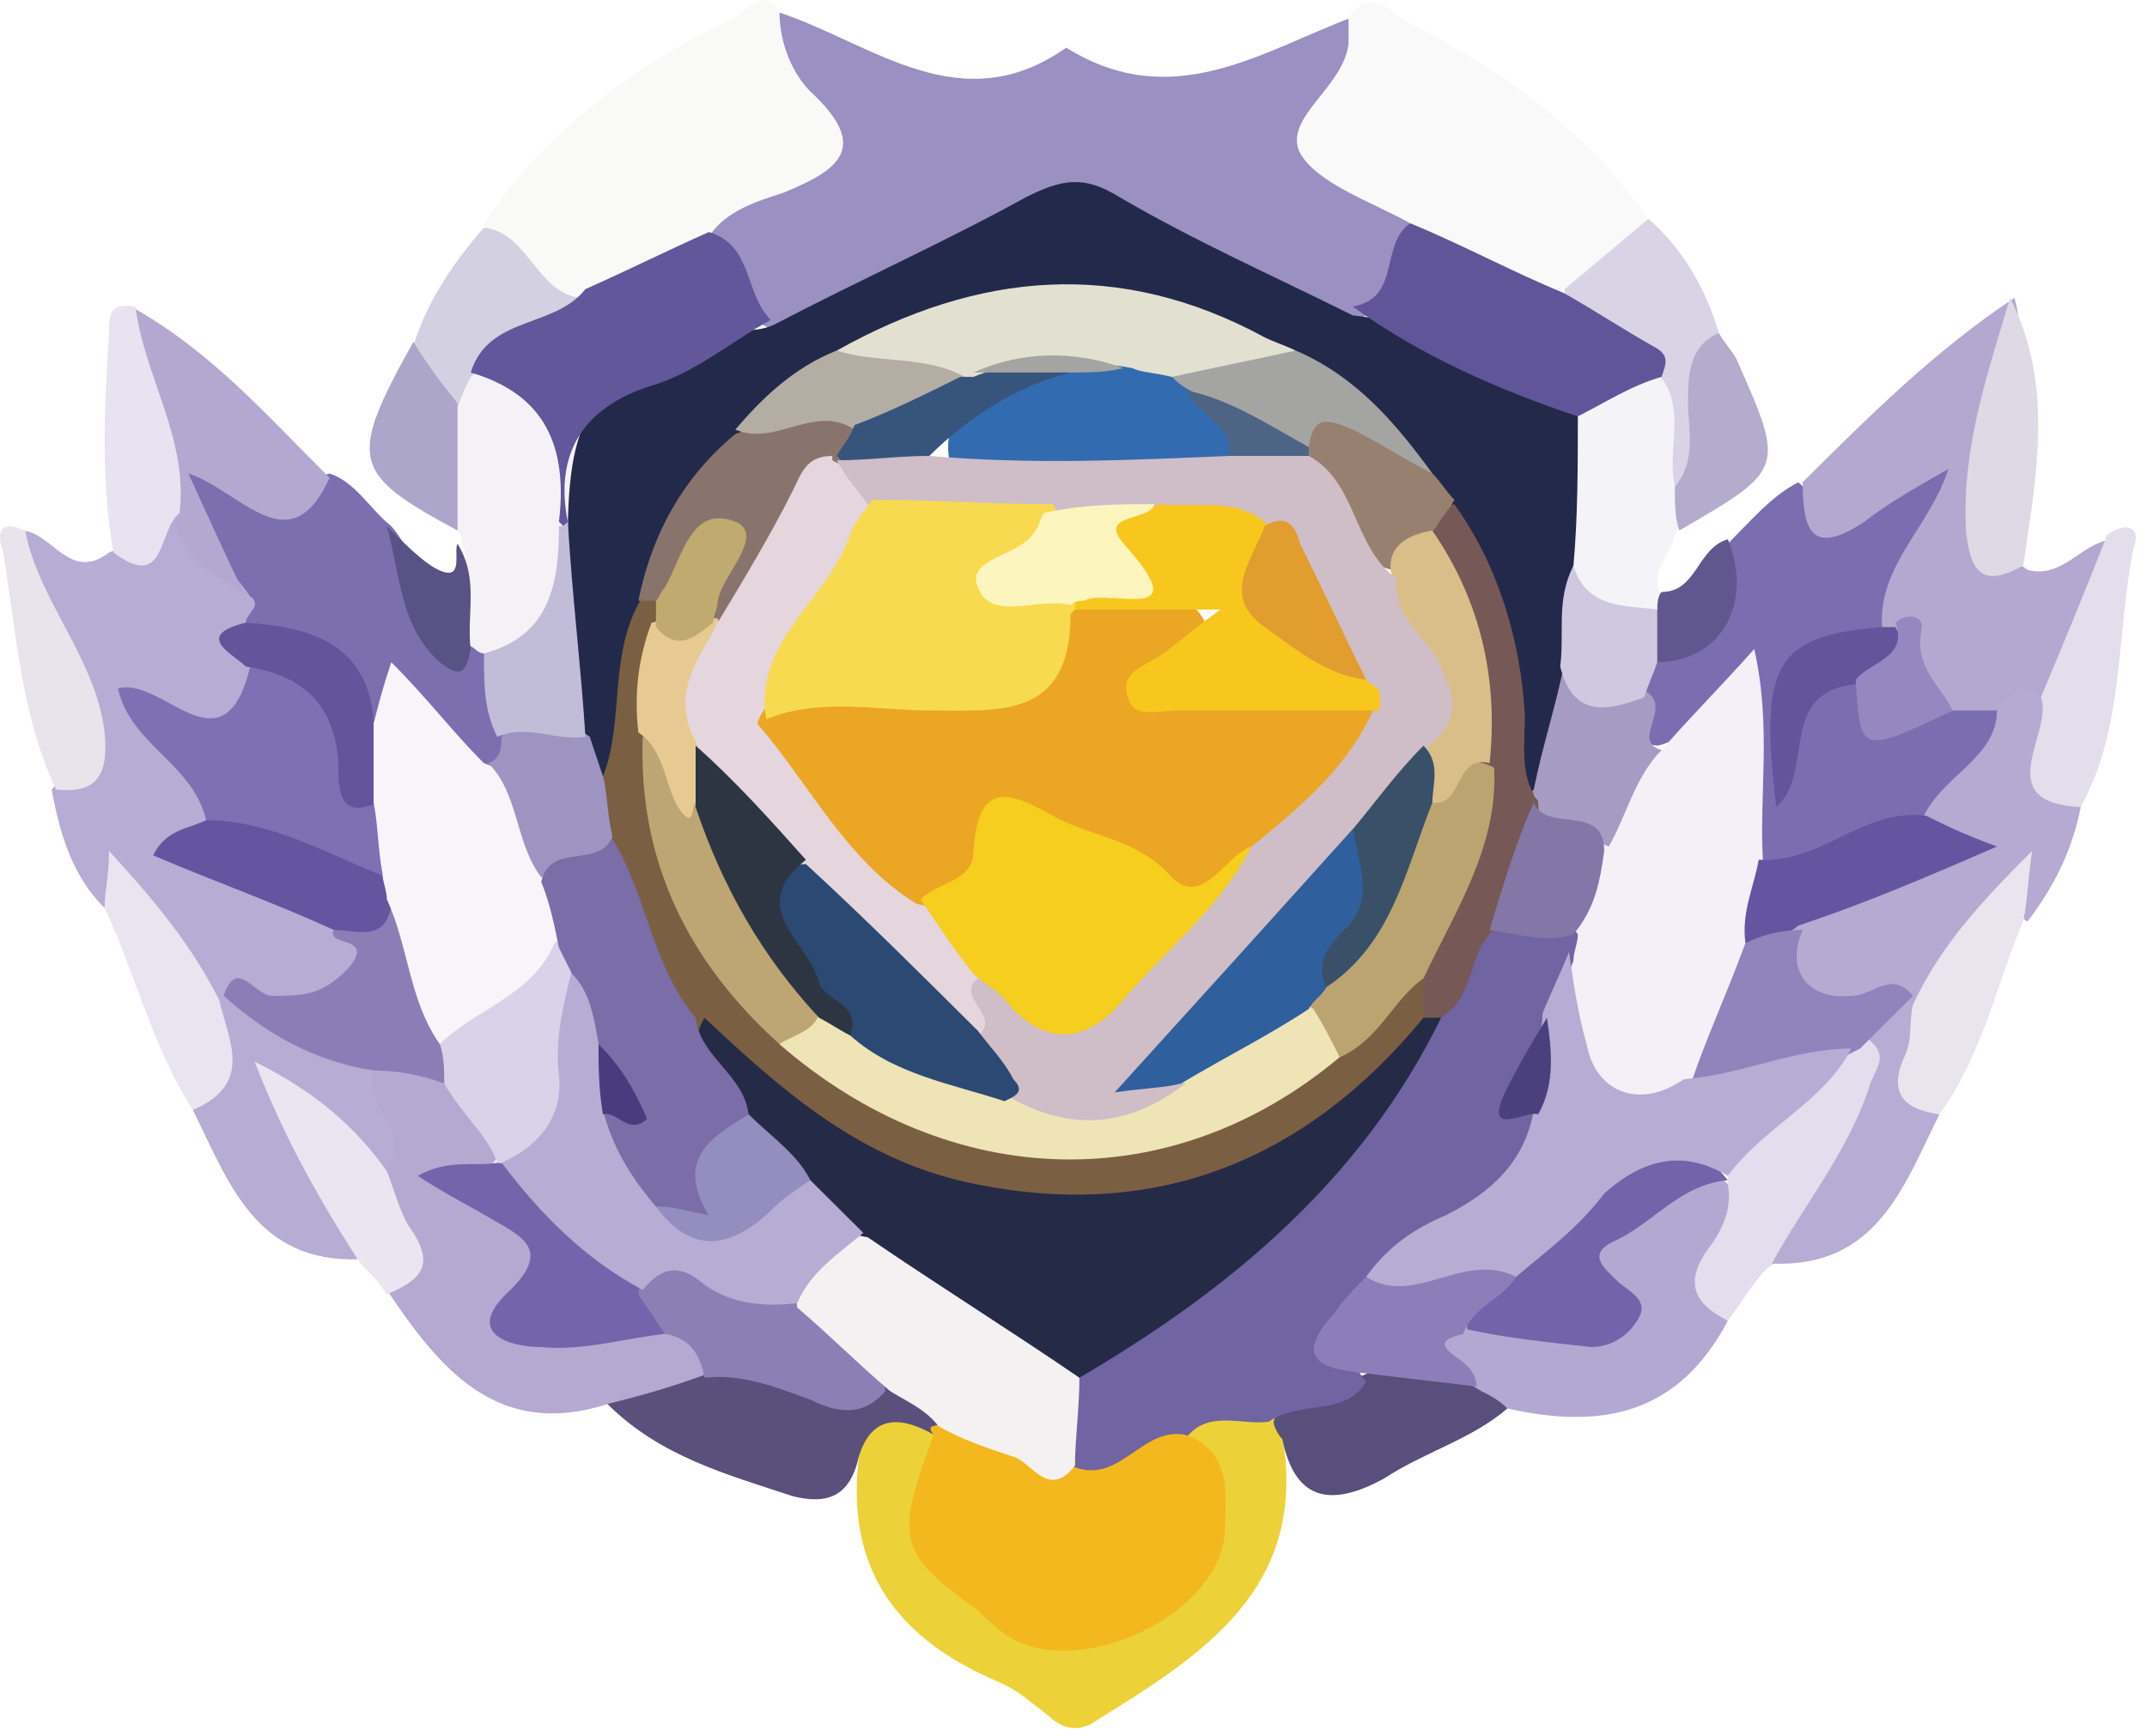 <svg width="89" height="72" viewBox="0 0 89 72" fill="none" xmlns="http://www.w3.org/2000/svg">
<path d="M32.313 0.521C36.153 1.795 39.81 5.071 44.199 1.977C48.587 4.707 52.244 2.159 56.084 0.703C56.998 1.795 56.45 2.887 55.901 3.797C54.621 5.617 55.17 6.709 56.998 7.437C57.73 7.619 58.461 8.165 58.461 9.075C58.095 10.895 58.461 13.08 55.718 13.262C52.427 12.716 49.867 10.713 46.941 9.075C45.113 8.165 43.65 8.165 41.822 9.075C38.53 10.713 35.605 13.08 31.948 13.626C30.119 12.898 30.302 10.713 29.205 9.621C29.754 7.983 31.399 7.619 32.679 6.891C33.776 6.163 34.142 5.617 33.411 4.343C32.496 3.251 31.216 2.159 32.313 0.521Z" fill="#9A90C2"/>
<path d="M4.335 37.652C3.055 36.378 2.507 34.74 2.141 32.738C4.153 30.554 2.69 28.552 1.958 26.367C1.41 24.911 -0.236 23.819 0.861 21.999C2.141 21.999 2.873 24.183 4.518 22.909C5.615 22.545 5.981 21.089 7.261 21.089C8.358 22.181 9.455 23.273 10.552 24.183C11.101 24.729 10.918 25.275 10.735 26.003C10.369 26.731 10.552 27.277 10.552 28.006C10.187 30.736 8.541 30.736 6.53 29.826C7.444 31.1 9.272 32.01 8.907 34.012C8.358 34.922 8.175 35.468 9.455 36.014C11.101 36.56 12.563 37.288 14.209 38.016C14.758 38.562 16.038 38.745 15.489 39.837C14.941 40.929 14.209 42.203 12.563 42.203C11.466 42.203 10.552 41.657 9.455 41.839C9.272 41.839 8.907 41.839 8.724 41.657C7.627 40.565 6.895 39.108 5.981 37.834C5.25 37.288 4.884 37.288 4.335 37.652Z" fill="#B7ACD3"/>
<path d="M32.313 0.52C32.313 1.794 32.862 3.068 33.593 3.796C36.153 6.163 34.69 7.073 32.496 7.983C31.399 8.347 30.119 8.711 29.388 9.803C28.291 11.623 26.279 12.351 24.268 12.715C22.257 12.351 20.977 10.895 20.062 9.257C22.622 5.435 26.279 2.704 30.485 0.702C31.033 0.338 31.765 -0.572 32.313 0.52Z" fill="#F9F9F8"/>
<path d="M58.462 9.258C56.816 8.348 54.622 7.62 53.891 6.346C53.159 4.89 55.719 3.616 55.902 1.796C55.902 1.432 55.902 1.067 55.902 0.703C56.816 -0.571 57.731 0.521 58.279 0.885C62.302 2.888 65.776 5.436 68.336 9.076C68.153 11.26 66.507 11.806 64.862 12.534C62.302 12.171 59.925 11.624 58.462 9.258Z" fill="#FAF9F9"/>
<path d="M71.625 22.545C72.54 21.635 73.454 20.543 74.551 19.997C76.197 21.635 77.477 20.543 78.757 19.633C79.305 19.269 80.219 18.541 80.768 19.269C81.499 19.815 80.951 20.725 80.585 21.271C79.671 22.909 79.122 24.729 78.025 26.185C75.465 27.277 73.088 28.369 73.82 31.464C74.002 30.008 73.637 27.823 76.562 27.823C77.659 29.826 79.305 29.462 81.134 28.733C81.682 28.733 82.231 28.733 82.779 29.097C83.511 31.828 81.316 32.738 79.854 34.194C78.391 34.922 76.745 35.286 75.282 35.832C74.368 36.196 73.271 36.56 72.357 35.65C71.26 33.648 71.991 31.464 71.625 28.915C70.528 29.462 69.797 30.736 68.7 30.918C66.871 30.736 67.603 29.279 67.42 28.369C67.42 27.823 67.603 27.277 68.151 26.913C70.711 26.549 71.625 24.729 71.625 22.545Z" fill="#7B6EB0"/>
<path d="M82.774 29.458C82.225 29.458 81.677 29.458 80.945 29.458C79.3 29.094 79.117 27.638 78.385 26.546C78.203 26.364 78.02 26.182 78.02 26C77.837 23.452 80.031 21.814 80.763 19.447C79.483 20.175 78.203 20.903 77.288 21.631C75.094 23.088 74.728 21.995 74.728 19.993C77.471 17.263 80.214 14.533 83.505 12.349C84.054 14.169 83.14 15.807 82.957 17.627C82.774 19.629 81.677 21.995 84.054 23.634C85.517 23.998 86.248 22.542 87.528 22.36C88.259 24.908 86.248 26.728 85.517 28.912C84.419 29.094 83.688 29.458 82.774 29.458Z" fill="#B4A8D1"/>
<path d="M53.156 59.495C54.253 65.866 49.864 68.596 45.476 71.326C44.745 71.872 44.013 71.69 43.465 71.144C42.733 70.598 42.185 70.052 41.271 69.688C37.065 67.868 35.054 64.956 35.602 60.405C35.968 58.221 36.334 58.039 38.528 58.949C39.259 59.859 39.076 60.769 38.894 61.679C38.528 63.682 39.259 64.774 40.905 65.866C44.379 68.05 46.756 67.868 49.316 64.774C50.23 63.682 50.23 62.225 49.682 60.951C49.316 60.223 48.584 59.495 49.133 58.585C50.23 57.493 51.51 57.675 52.79 58.403C52.973 58.767 52.973 59.131 53.156 59.495Z" fill="#ECD238"/>
<path d="M25.179 58.222C20.608 59.678 18.231 56.766 16.037 53.489C16.768 51.669 15.671 50.031 15.488 48.211C15.488 46.755 14.025 45.298 15.488 43.842C16.585 43.296 17.499 43.478 18.414 44.024C19.511 45.117 20.974 46.027 20.608 48.029C20.242 48.575 19.145 48.757 20.608 49.485C22.071 50.213 23.168 51.305 22.071 53.125C21.339 54.581 22.436 54.581 23.351 54.581C24.813 54.581 26.459 53.853 27.922 54.399C29.019 54.763 29.75 55.673 29.384 56.948C28.47 58.768 26.825 58.586 25.179 58.222Z" fill="#B5A9D2"/>
<path d="M10.186 25.823C10.186 25.459 10.917 25.095 10.369 24.73C9.638 23.638 8.54 22.728 7.992 21.454C7.626 20.908 7.26 20.18 7.809 19.634C8.358 19.088 9.089 19.088 9.638 19.452C10.917 20.544 12.38 19.998 13.66 19.634C14.757 19.998 15.306 21.09 16.22 21.818C17.683 23.456 17.317 26.187 19.877 26.915C20.06 26.915 20.426 27.097 20.608 27.279C21.157 28.371 21.34 29.463 21.34 30.555C21.34 31.101 21.157 31.647 20.426 31.829C19.511 31.829 18.963 31.465 18.597 30.919C17.683 29.645 16.586 29.827 15.306 30.009C14.392 27.643 11.832 27.279 10.186 25.823Z" fill="#7C6FB0"/>
<path d="M82.78 29.461C83.329 28.915 83.695 28.187 84.609 28.915C85.706 30.189 84.975 32.191 86.254 33.465C85.889 35.285 85.157 36.741 84.06 38.198C83.695 38.198 83.695 36.923 82.963 37.834C81.866 39.108 81.135 40.564 79.855 41.656C79.489 41.838 79.306 41.838 78.941 41.838C77.843 41.838 76.929 42.202 75.832 42.02C73.638 41.474 72.906 40.018 74.186 38.198C75.832 37.288 77.478 36.559 79.306 35.831C80.769 35.285 79.855 34.557 79.672 34.011C80.403 32.191 82.78 31.463 82.78 29.461Z" fill="#B6A9D2"/>
<path d="M71.626 54.761C69.614 58.583 66.506 59.312 62.483 58.401C61.935 58.583 61.386 58.401 60.838 58.037C60.106 56.945 58.095 56.035 60.472 54.761C61.386 54.579 62.117 54.761 63.032 54.943C64.677 55.125 67.054 56.035 65.775 52.577C65.226 51.121 68.517 49.118 71.443 48.937C72.357 49.665 72.174 50.575 71.808 51.485C71.443 52.395 71.26 53.487 71.626 54.761Z" fill="#B3A8D1"/>
<path d="M20.057 27.095C19.874 27.095 19.691 26.913 19.691 26.913C17.863 25.639 19.874 24 19.143 22.544C19.143 22.362 19.143 22.18 18.96 21.998C17.863 20.36 17.863 18.722 18.229 16.902C18.411 16.174 18.777 15.628 19.508 15.264C23.348 15.81 23.897 16.72 24.08 21.816C23.714 26.185 23.165 26.913 20.057 27.095Z" fill="#F5F2F7"/>
<path d="M15.489 44.387C14.94 45.843 17.135 46.935 16.038 48.392C14.209 48.21 13.661 46.389 12.198 45.843C12.929 48.028 14.94 49.666 14.94 52.214C10.552 52.396 9.455 48.938 7.992 46.025C8.906 44.569 8.175 42.931 9.089 41.475L9.272 41.293C11.466 42.021 13.843 42.749 15.489 44.387Z" fill="#B7ACD3"/>
<path d="M25.18 58.217C26.642 57.853 27.922 57.489 29.385 56.943C30.482 55.851 31.762 56.397 32.859 56.761C34.139 57.125 35.419 57.489 36.699 57.125C37.796 57.125 38.528 57.671 38.893 58.763C38.893 59.127 38.893 59.309 38.711 59.491C37.431 58.763 36.151 58.581 35.602 60.401C35.236 62.039 34.322 62.404 32.859 62.039C30.117 61.129 27.374 60.401 25.18 58.217Z" fill="#5B507B"/>
<path d="M13.661 19.812C12.015 23.453 10.004 20.359 7.809 19.631C8.724 21.633 9.455 23.271 10.186 24.727C9.089 23.817 7.261 23.271 7.261 21.269C6.164 18.538 4.518 15.99 5.432 12.714C8.724 14.534 11.101 17.264 13.661 19.812Z" fill="#B4A8D0"/>
<path d="M69.43 22.179C69.247 23.09 68.333 23.636 68.882 24.728C69.064 25.092 69.064 25.456 68.699 25.638C66.687 26.366 65.225 25.82 64.493 23.817C64.127 21.815 64.127 19.631 64.676 17.629C65.773 15.991 66.87 14.899 69.064 15.445C70.71 16.719 69.979 18.721 70.162 20.359C70.162 20.905 69.796 21.451 69.43 22.179Z" fill="#F4F4F8"/>
<path d="M71.623 54.761C70.16 54.033 69.795 53.123 70.892 51.667C71.44 50.939 71.806 50.029 71.623 49.119C71.623 48.937 71.623 48.937 71.623 48.755C72.537 46.207 75.097 45.297 76.377 43.476C76.743 43.294 77.109 43.112 77.657 43.112C78.389 43.476 78.571 44.204 78.206 44.751C77.109 47.663 76.194 50.757 73.269 52.577C72.72 53.123 72.172 54.033 71.623 54.761Z" fill="#E3DDED"/>
<path d="M61.387 57.673C61.752 57.855 62.118 58.037 62.484 58.401C61.021 59.675 59.01 60.221 57.364 61.313C55.353 62.406 53.707 62.406 53.159 59.675C52.976 59.493 52.793 59.129 52.793 58.947C53.524 56.945 55.718 57.673 56.998 56.763C58.461 56.035 59.924 56.763 61.387 57.673Z" fill="#584F7D"/>
<path d="M73.449 52.395C74.729 50.028 76.558 47.844 77.472 45.114C77.655 44.386 78.386 43.84 77.472 43.112C77.289 41.838 78.02 41.474 79.118 41.474L79.3 41.656C80.58 42.93 78.935 44.932 80.397 46.206C78.935 49.118 77.838 52.577 73.449 52.395Z" fill="#B6ACD4"/>
<path d="M83.874 23.452C82.228 24.362 81.68 23.816 81.497 21.995C81.314 18.537 82.411 15.443 83.325 12.349C85.154 15.989 84.422 19.629 83.874 23.452Z" fill="#DDDAE5"/>
<path d="M80.397 46.207C79.117 46.025 78.203 45.479 78.934 43.841C79.3 43.113 79.117 42.385 79.3 41.657C80.397 39.291 82.042 37.47 84.237 35.286C84.054 36.56 84.054 37.288 83.871 38.198C82.774 40.747 82.225 43.659 80.397 46.207Z" fill="#E9E5EE"/>
<path d="M86.247 33.464C82.407 33.282 85.15 30.37 84.602 28.914C85.516 26.73 86.43 24.545 87.344 22.179C88.076 21.633 88.807 21.815 88.441 22.725C87.71 26.366 88.076 30.188 86.247 33.464Z" fill="#E2DEEB"/>
<path d="M5.616 12.715C5.982 15.627 7.81 18.175 7.444 21.27C6.53 21.998 6.896 24.546 4.702 22.908C4.153 19.814 4.336 16.719 4.519 13.807C4.519 13.079 4.519 12.533 5.616 12.715Z" fill="#E8E3F1"/>
<path d="M1.044 21.997C1.592 24.909 3.969 27.275 4.335 30.369C4.518 32.189 3.969 32.917 2.323 32.736C0.861 29.641 0.678 26.183 0.129 22.907C-0.054 22.36 -0.236 21.45 1.044 21.997Z" fill="#E7E4EB"/>
<path d="M9.09 41.475C9.456 43.113 10.553 44.933 7.993 46.025C6.347 43.477 5.616 40.383 4.336 37.652C4.336 36.924 4.519 36.378 4.519 35.286C6.53 37.47 7.993 39.291 9.09 41.475Z" fill="#E9E5F0"/>
<path d="M14.941 52.393C13.296 49.845 11.833 47.297 10.553 44.02C13.113 45.295 14.758 46.751 16.038 48.571C16.404 49.481 16.587 50.391 17.135 51.119C18.049 52.575 17.318 53.121 16.038 53.667C15.672 53.121 15.307 52.757 14.941 52.393Z" fill="#EBE5F1"/>
<path d="M19.51 15.63C19.327 15.994 19.144 16.358 18.961 16.904C17.316 16.722 17.133 15.63 17.133 14.356C17.681 12.536 18.779 10.898 20.058 9.441C21.887 9.623 22.253 12.172 24.081 12.354C23.715 14.538 21.155 14.356 19.51 15.63Z" fill="#D3D0E2"/>
<path d="M69.429 20.179C69.063 18.541 69.977 16.903 68.697 15.447C67.6 13.991 65.04 14.355 64.857 11.988C65.954 11.078 67.234 9.986 68.332 9.076C69.794 10.35 70.709 11.988 71.257 13.809C70.891 15.083 71.257 16.539 70.891 17.813C70.709 18.723 70.891 19.997 69.429 20.179Z" fill="#D9D4E5"/>
<path d="M69.428 20.179C70.342 19.087 69.976 17.813 69.976 16.721C69.976 15.629 69.976 14.355 71.256 13.809C71.439 14.173 71.805 14.537 71.988 14.901C73.999 19.451 73.999 19.451 69.611 21.999C69.428 21.453 69.428 20.907 69.428 20.179Z" fill="#B3ACCC"/>
<path d="M17.138 14.172C17.686 15.082 18.235 15.81 18.966 16.72C18.966 18.54 18.966 20.178 18.966 21.999C14.578 19.632 14.395 19.086 17.138 14.172Z" fill="#ACA6CA"/>
<path d="M68.701 25.274C68.701 25.092 68.701 24.727 68.883 24.546C70.346 24.546 70.346 22.725 71.626 22.361C72.723 25.092 71.26 27.458 68.701 27.458C68.152 26.73 68.152 26.002 68.701 25.274Z" fill="#61578F"/>
<path d="M18.963 22.545C19.877 24.002 19.328 25.458 19.511 26.914C19.328 27.824 19.145 28.188 18.231 27.46C16.586 26.004 16.586 23.82 16.037 21.817C16.586 22.363 17.317 23.091 17.866 23.456C19.328 24.366 18.78 22.91 18.963 22.545Z" fill="#595285"/>
<path d="M65.407 17.266C65.407 19.268 65.407 21.452 65.224 23.454C64.675 24.91 65.955 26.185 65.407 27.641C64.675 29.279 65.407 31.463 63.761 32.919C61.933 32.737 62.298 31.281 62.298 30.189C62.298 27.095 61.384 24.364 59.921 21.634C59.556 21.088 59.007 20.542 58.641 19.996C57.361 17.812 55.533 16.174 53.156 15.264C47.305 11.987 41.454 11.987 35.602 15.082C33.957 15.992 32.311 16.902 31.214 18.54C29.386 20.542 27.923 22.726 27.191 25.457C26.826 27.095 26.46 28.733 26.277 30.371C26.277 31.281 26.277 32.373 24.997 32.555C24.266 32.009 23.9 31.281 23.717 30.553C22.62 27.823 23.717 25.093 23.535 22.362C23.535 16.902 24.632 15.446 29.934 13.807C30.666 13.626 31.397 13.807 32.128 13.444C35.602 11.623 39.26 9.985 42.551 8.165C44.014 7.437 44.928 7.255 46.391 8.165C49.499 9.985 52.79 11.441 56.081 13.079C59.556 13.444 62.664 14.9 65.407 17.266Z" fill="#23294A"/>
<path d="M31.947 13.262C30.302 14.172 28.839 15.447 27.011 15.993C24.085 16.903 22.988 18.905 23.536 21.635C23.536 21.817 23.536 21.999 23.536 21.999C23.354 21.817 23.354 21.817 23.171 21.635C23.536 18.541 22.622 16.357 19.514 15.447C20.245 13.08 22.988 13.626 24.268 11.988C25.913 11.26 27.742 10.35 29.387 9.622C31.216 10.168 30.85 12.17 31.947 13.262Z" fill="#61579A"/>
<path d="M65.405 17.264C62.114 16.172 58.823 14.715 56.08 12.713C58.091 12.349 57.177 10.165 58.457 9.255C60.651 10.165 62.663 11.257 64.857 12.167C66.137 12.895 67.234 13.623 68.514 14.351C69.245 14.715 69.062 15.079 68.879 15.626C67.6 15.989 66.502 16.718 65.405 17.264Z" fill="#5F5598"/>
<path d="M8.544 34.011C7.995 31.645 5.435 30.917 4.887 28.551C6.715 28.005 9.275 32.191 10.372 27.641C12.749 27.277 14.029 28.005 14.761 30.553C15.126 31.645 15.126 32.737 16.406 33.465C17.138 34.375 17.138 35.467 16.406 36.377C13.298 36.741 10.921 35.467 8.544 34.011Z" fill="#7D70B3"/>
<path d="M15.488 44.387C13.111 44.023 11.1 42.931 9.271 41.292C9.82 39.654 10.551 41.292 11.283 41.292C12.563 41.292 13.294 41.292 14.391 40.2C15.671 38.744 13.477 39.29 13.843 38.562C14.574 37.652 15.306 37.288 16.403 37.288C18.231 38.926 18.048 41.292 18.962 43.295C18.962 44.023 18.962 44.569 18.414 44.933C17.5 44.569 16.403 44.387 15.488 44.387Z" fill="#8D7DB7"/>
<path d="M16.22 37.469C16.037 39.107 14.757 38.561 13.842 38.561C11.466 37.469 8.906 36.559 6.346 35.467C6.894 34.375 7.808 34.375 8.54 34.011C11.283 34.011 13.66 35.467 16.037 36.377C16.402 36.559 16.402 37.105 16.22 37.469Z" fill="#6355A0"/>
<path d="M15.676 33.282C14.396 33.828 14.031 33.282 14.031 32.008C14.031 29.46 12.751 28.003 10.191 27.64C9.642 27.093 7.997 26.365 10.191 25.819C12.934 26.001 15.311 26.729 15.493 30.006C16.408 31.098 16.408 32.19 15.676 33.282Z" fill="#63549C"/>
<path d="M68.881 31.099C69.978 29.825 71.258 28.551 72.72 26.913C73.452 30.189 72.903 32.92 73.086 35.832C73.817 36.924 73.269 38.198 73.086 39.29C72.72 41.474 71.623 43.477 70.526 45.479C68.149 47.117 65.955 46.389 65.224 43.841C65.041 42.566 64.675 41.474 64.492 40.2C64.492 39.654 64.492 39.29 64.675 38.926C65.041 37.652 65.406 36.378 65.955 35.286C66.504 33.648 66.686 31.645 68.881 31.099Z" fill="#F3F0F7"/>
<path d="M72.355 39.107C72.172 37.833 72.721 36.74 72.904 35.648C75.464 35.83 77.292 33.464 79.852 33.828C80.583 34.192 81.315 34.556 82.778 35.102C79.852 36.376 77.292 37.468 74.549 38.379C73.818 38.925 73.087 39.471 72.355 39.107Z" fill="#6455A0"/>
<path d="M68.882 31.099C67.785 32.191 67.419 33.83 66.688 35.104C65.591 34.558 64.128 34.74 63.397 33.465C63.397 33.283 63.397 32.919 63.579 32.737C63.945 30.917 64.494 29.279 64.859 27.459C65.956 28.187 67.236 28.005 68.333 28.733C69.248 29.461 67.602 30.735 68.882 31.099Z" fill="#A69CC3"/>
<path d="M68.15 28.915C66.687 29.461 65.224 29.825 64.676 27.64C64.859 26.184 64.493 24.91 65.224 23.454C65.773 25.274 67.418 25.092 68.698 25.274C68.698 26.002 68.698 26.73 68.698 27.459C68.516 28.005 68.333 28.369 68.15 28.915Z" fill="#CEC9E1"/>
<path d="M78.02 26.002C78.203 26.002 78.386 26.002 78.569 26.002C79.3 27.276 78.934 27.822 76.923 28.368C73.632 28.732 75.278 32.008 73.632 33.465C72.9 27.458 73.632 26.366 78.02 26.002Z" fill="#62559B"/>
<path d="M76.928 28.187C77.476 27.459 79.122 27.277 78.573 25.821C78.939 25.457 79.671 25.457 79.671 26.003C79.305 27.641 80.402 28.369 80.95 29.461C77.111 31.282 77.111 31.282 76.928 28.187Z" fill="#9687C0"/>
<path d="M65.406 38.743C65.406 39.108 65.223 39.471 65.223 39.836C64.858 40.746 64.858 41.656 64.675 42.384C64.675 43.658 62.481 44.75 63.943 46.388C64.309 48.754 62.663 49.846 61.201 50.939C59.921 51.849 58.458 52.213 57.361 53.487C56.447 54.579 55.349 55.671 56.63 57.309C55.715 58.765 53.887 58.037 52.607 58.947C51.51 59.129 50.047 58.401 49.133 59.675C47.67 60.95 46.39 62.588 44.196 61.313C43.464 60.221 43.464 58.947 43.83 57.673C45.293 55.125 48.036 54.215 50.23 52.395C53.887 49.482 56.812 45.842 59.007 41.838C60.104 40.746 60.104 38.925 61.566 38.197C62.846 38.197 64.309 37.105 65.406 38.743Z" fill="#7064A2"/>
<path d="M44.379 60.769C46.39 61.679 47.304 59.13 49.133 59.494C51.144 60.222 50.779 62.043 50.779 63.499C50.596 66.957 44.745 69.687 41.819 67.867C41.27 67.503 40.905 67.139 40.539 66.775C37.248 64.409 37.065 63.863 38.711 59.494C38.528 59.312 38.528 59.13 38.711 59.13C40.905 58.402 42.55 60.222 44.379 60.769Z" fill="#F3B81D"/>
<path d="M27.558 55.309C25.912 55.491 24.084 56.037 22.438 55.855C21.158 55.855 19.147 55.309 21.158 53.488C22.804 51.85 21.707 51.304 20.427 50.576C19.512 50.03 18.416 49.484 17.318 48.756C18.598 48.028 19.695 48.392 20.61 48.21C20.793 48.21 20.793 48.21 20.975 48.21C23.169 49.484 24.632 51.486 26.644 52.942C27.375 53.852 28.106 54.398 27.558 55.309Z" fill="#7464AB"/>
<path d="M18.415 44.932C18.415 44.386 18.415 43.84 18.232 43.294C19.147 40.928 21.158 39.836 23.352 38.926C24.084 39.29 24.266 39.836 24.266 40.382C23.901 42.02 23.901 43.476 23.718 45.114C23.535 46.934 22.986 48.573 20.61 48.209C20.244 47.117 19.147 46.206 18.415 44.932Z" fill="#D9D2E8"/>
<path d="M27.56 55.309C27.194 54.763 26.829 54.217 26.463 53.671C26.646 51.851 27.743 52.033 28.84 52.397C30.12 52.943 31.4 53.125 32.68 53.489C34.508 54.399 36.337 55.309 36.702 57.675C35.788 58.767 34.691 58.585 33.594 58.039C32.131 57.493 30.668 56.947 29.206 57.129C29.023 56.219 28.657 55.491 27.56 55.309Z" fill="#8C7FB6"/>
<path d="M22.985 39.108C22.071 41.292 19.694 41.838 18.231 43.294C16.951 41.474 16.951 39.29 16.037 37.288C16.037 36.924 15.854 36.56 15.854 36.196C15.671 35.286 15.671 34.194 15.488 33.283C15.488 32.191 15.488 31.099 15.488 30.007C15.671 29.279 15.854 28.551 16.22 27.459C17.683 28.915 18.78 30.371 20.059 31.645C22.254 32.373 22.254 34.558 22.985 36.196C23.351 37.288 23.899 38.198 22.985 39.108Z" fill="#F7F5F9"/>
<path d="M22.434 36.375C21.337 34.919 21.52 32.917 20.24 31.643C20.789 31.461 20.789 30.915 20.789 30.55C21.886 28.912 23.166 29.64 24.446 30.55C24.629 31.097 24.811 31.643 24.994 32.189C25.726 32.735 26.091 33.463 26.091 34.373C25.543 36.557 23.714 35.829 22.434 36.375Z" fill="#9D94C1"/>
<path d="M24.268 30.554C22.988 30.736 21.891 30.008 20.611 30.554C20.062 29.462 20.062 28.369 20.062 27.095C22.805 26.367 23.171 24.183 23.171 21.817C23.354 21.817 23.354 21.817 23.537 21.635C23.72 24.729 24.085 27.641 24.268 30.554Z" fill="#C1BCD8"/>
<path d="M72.352 39.108C73.084 38.745 73.815 38.562 74.729 38.562C73.998 40.201 74.912 41.475 76.741 41.293C77.655 41.293 78.386 40.201 79.301 41.293C78.752 41.839 78.204 42.385 77.655 42.931C77.472 43.113 77.289 43.295 77.106 43.477C74.912 44.569 72.901 46.025 70.158 44.751C70.707 43.113 71.621 41.111 72.352 39.108Z" fill="#9183BB"/>
<path d="M71.622 48.938C69.611 49.12 68.513 50.758 66.868 51.486C65.771 52.032 66.502 52.578 67.051 53.124C67.416 53.488 68.331 53.852 67.965 54.58C67.599 55.308 66.868 55.855 65.954 55.855C64.308 55.672 62.479 55.49 60.834 55.126C60.468 53.488 62.114 52.942 62.662 52.032C63.942 50.758 65.222 49.484 66.685 48.392C68.696 47.118 70.342 47.3 71.622 48.938Z" fill="#7363AB"/>
<path d="M62.849 52.942C62.301 53.852 61.021 54.217 60.655 55.309C59.924 55.491 59.558 55.673 60.289 56.219C60.838 56.583 61.204 56.947 61.204 57.493C59.741 57.311 58.095 57.129 56.633 56.947C54.804 56.765 53.524 56.401 55.352 54.399C55.718 53.852 56.267 53.306 56.633 52.942C58.644 52.76 60.838 50.94 62.849 52.942Z" fill="#8D7DB9"/>
<path d="M36.883 57.671C35.603 56.579 34.323 55.305 33.043 54.213C32.86 52.211 34.323 51.483 35.968 50.937C39.26 52.575 42.551 54.031 44.745 57.125C44.745 58.399 44.562 59.673 44.562 60.765C43.465 62.221 42.734 60.583 42.002 60.401C40.905 60.037 39.808 59.673 38.894 59.127C38.345 58.399 37.431 58.035 36.883 57.671Z" fill="#F4F1F3"/>
<path d="M62.846 52.943C60.652 51.851 58.64 54.217 56.629 52.943C57.543 51.669 58.64 50.941 59.92 50.395C61.749 49.484 63.212 48.21 63.577 46.026C62.846 44.57 63.943 43.478 63.943 42.022C64.308 41.112 64.674 40.384 65.04 39.474C65.223 40.748 65.406 42.022 65.771 43.296C66.137 45.298 67.966 46.026 69.794 44.752C72.171 44.57 74.365 43.478 76.742 43.478C75.645 45.662 73.085 46.754 71.623 48.757C69.794 47.664 68.148 48.028 66.503 49.484C65.406 50.941 64.126 51.851 62.846 52.943Z" fill="#B6ACD4"/>
<path d="M25.364 34.557C25.181 33.829 25.181 32.919 24.998 32.191C25.912 29.825 25.181 27.095 26.644 24.728C27.009 24.546 27.192 24.546 27.375 24.728C27.741 25.092 27.741 25.456 27.924 26.002C27.741 27.459 27.375 28.915 27.558 30.371C27.375 35.467 29.752 39.29 33.043 42.748C39.26 48.208 48.22 48.755 54.985 43.476C56.631 42.748 56.996 40.2 59.374 40.564C59.739 41.11 59.739 41.656 59.374 42.202C54.62 51.485 40.175 53.305 31.763 45.66C30.666 44.75 29.752 43.658 28.655 42.748C26.461 40.382 25.547 37.651 25.364 34.557Z" fill="#7B5F42"/>
<path d="M34.69 14.535C40.541 11.259 46.392 10.713 52.426 13.989C52.791 14.171 53.34 14.353 53.706 14.535C52.609 16.72 50.414 15.809 48.769 16.355C48.22 16.355 47.489 16.355 46.94 16.174C44.929 15.627 42.918 15.627 40.906 15.991C40.541 15.991 40.358 16.174 39.992 16.174C38.164 15.445 35.969 16.355 34.69 14.535Z" fill="#E2E0D0"/>
<path d="M59.005 42.2C59.005 41.654 59.005 41.108 59.005 40.38C58.456 39.106 59.371 38.014 59.736 36.922C60.285 35.102 61.199 33.645 61.016 31.643C61.565 28.185 59.919 25.273 59.188 22.178C59.188 21.45 59.554 21.086 60.285 20.904C62.114 23.453 63.028 26.547 63.211 29.641C63.211 30.733 63.028 32.007 63.576 32.917C63.576 33.099 63.759 33.099 63.759 33.281C63.942 35.284 63.759 37.286 61.931 38.56C60.834 39.47 61.199 41.29 59.736 42.2C59.371 42.382 59.188 42.382 59.005 42.2Z" fill="#765856"/>
<path d="M27.194 24.908C27.011 24.908 26.646 24.908 26.463 24.908C27.011 22.178 28.291 19.812 30.486 17.992C32.131 17.446 33.777 15.807 35.422 17.81C35.605 18.356 35.422 18.902 35.057 19.448C33.045 21.45 32.497 24.544 30.12 26.364C29.754 26.364 29.571 26.364 29.389 26.182C28.657 25.272 29.571 24.18 29.571 23.27C28.474 23.452 28.474 24.908 27.194 24.908Z" fill="#89746D"/>
<path d="M48.587 15.627C50.233 15.263 52.062 14.899 53.707 14.535C56.267 15.627 57.913 17.629 59.375 19.632C57.364 20.542 56.084 17.994 54.256 18.721C52.244 18.54 50.782 17.447 48.953 16.537C48.587 16.355 48.404 16.173 48.587 15.627Z" fill="#A4A5A3"/>
<path d="M35.417 17.811C33.772 16.719 32.126 18.54 30.48 17.811C31.578 16.537 32.858 15.263 34.686 14.535C36.332 15.081 38.343 14.717 39.989 15.627C39.074 17.629 37.246 17.811 35.417 17.811Z" fill="#B3ADA4"/>
<path d="M54.256 18.54C54.439 17.084 55.17 17.448 56.085 17.812C57.182 18.358 58.279 19.086 59.376 19.632C59.742 19.996 59.925 20.36 60.29 20.724C60.107 21.088 59.742 21.452 59.559 21.816C59.01 22.544 58.096 22.908 57.73 23.637C55.353 23.09 55.353 20.724 54.256 19.086C54.073 19.086 54.073 18.722 54.256 18.54Z" fill="#988071"/>
<path d="M61.746 38.563C62.295 36.742 62.843 34.922 63.575 33.284C64.123 34.558 66.5 33.284 66.5 35.286C66.317 36.56 66.135 37.653 65.22 38.745C64.123 39.109 63.026 38.745 61.746 38.563Z" fill="#8476A7"/>
<path d="M59.007 42.201C59.19 42.201 59.556 42.201 59.739 42.201C56.447 48.936 50.962 53.486 44.745 57.127C41.819 55.124 38.894 53.304 35.968 51.302C34.688 51.12 33.957 50.21 33.225 49.3C32.311 48.39 31.397 47.48 30.666 46.388C30.3 44.931 28.106 44.021 29.203 42.201C32.494 45.295 35.785 48.208 40.539 49.118C47.853 50.574 54.07 48.208 59.007 42.201Z" fill="#252A46"/>
<path d="M64.126 42.201C64.309 43.475 64.492 44.931 63.761 46.206C63.212 46.023 61.384 47.298 62.481 45.113C63.029 44.021 63.578 43.111 64.126 42.201Z" fill="#49407D"/>
<path d="M33.592 48.938C34.324 49.666 35.055 50.394 35.787 51.122C34.69 52.032 33.592 52.76 33.044 54.034C31.581 54.216 30.118 54.034 29.021 53.124C28.107 52.396 27.375 52.578 26.644 53.488C24.267 52.214 22.439 50.394 20.793 48.21C22.439 47.482 23.353 46.208 23.17 44.57C22.987 43.113 23.353 41.657 23.718 40.201C25.364 40.383 25.364 41.657 25.73 42.931C25.73 43.842 25.73 44.57 25.73 45.48C26.096 47.118 26.827 48.392 27.924 49.484C28.838 50.576 29.935 50.758 31.215 49.848C31.764 49.302 32.495 48.574 33.592 48.938Z" fill="#B7ACD3"/>
<path d="M27.19 50.029C26.093 48.755 25.361 47.48 24.995 46.024C26.093 45.114 25.178 44.204 24.813 43.294C24.63 42.202 24.447 41.11 23.715 40.382C23.533 40.018 23.35 39.654 23.167 39.29C22.984 38.38 22.801 37.469 22.436 36.559C22.801 34.921 24.813 36.013 25.361 34.739C26.824 37.105 27.007 40.018 28.835 42.202C29.018 43.84 30.847 44.568 31.029 46.206C30.847 47.662 29.201 48.209 29.567 50.211C29.75 51.485 27.921 50.393 27.19 50.029Z" fill="#7B6DA8"/>
<path d="M55.528 43.841C48.58 49.666 39.438 49.484 32.307 43.295C32.489 42.385 33.404 42.203 34.135 41.839C34.684 41.839 35.232 42.021 35.598 42.203C37.426 43.477 39.803 44.023 41.815 44.933C44.192 46.025 46.569 45.843 48.763 44.387C50.774 43.477 52.054 41.293 54.431 41.293C55.346 41.839 55.894 42.749 55.528 43.841Z" fill="#EEE4B6"/>
<path d="M55.536 43.84C55.17 43.112 54.805 42.384 54.439 41.837C53.89 41.474 54.256 41.109 54.256 40.745C56.816 38.925 57.365 35.831 59.01 33.465C59.924 32.919 60.107 30.916 61.936 31.827C62.119 35.103 60.29 37.833 59.01 40.563C57.73 41.474 57.182 43.112 55.536 43.84Z" fill="#BCA470"/>
<path d="M33.956 42.019C33.773 42.747 32.859 42.929 32.311 43.293C28.471 39.835 26.459 35.648 26.642 30.552C28.105 30.552 28.471 31.644 28.654 32.736C28.837 33.1 28.654 33.646 29.385 33.282C30.848 36.194 32.676 38.925 33.956 42.019Z" fill="#BDA674"/>
<path d="M28.838 33.284C28.655 33.284 28.838 34.558 28.107 33.466C27.558 32.556 27.558 31.099 26.461 30.371C26.278 28.733 26.461 27.277 27.01 25.821C27.741 25.639 28.655 25.457 29.387 25.639C29.57 25.639 29.57 25.639 29.752 25.639C30.301 27.277 28.838 28.915 29.57 30.735C29.57 31.827 29.752 32.737 28.838 33.284Z" fill="#E7CA92"/>
<path d="M29.57 25.822C28.839 26.368 28.108 27.096 27.193 26.004C27.193 25.64 27.193 25.276 27.193 24.912C27.376 24.73 27.376 24.548 27.559 24.366C28.291 23.091 28.656 20.907 30.485 21.635C31.765 22.181 29.936 23.82 29.753 24.912C29.753 25.276 29.57 25.458 29.57 25.822Z" fill="#C1AA6F"/>
<path d="M48.586 15.63C48.769 15.812 48.952 15.993 49.317 16.175C50.414 17.086 52.609 17.45 50.78 19.452C46.94 20.18 43.1 19.998 39.444 19.452C38.895 17.632 39.992 16.175 42.003 15.63C42.918 15.447 43.649 15.63 44.563 15.265C45.295 15.083 46.026 15.083 46.94 15.265C47.306 15.447 47.855 15.447 48.586 15.63Z" fill="#326BB0"/>
<path d="M44.38 15.444C42.186 15.99 40.175 17.264 38.529 18.902C37.432 20.177 36.335 19.994 35.055 19.267C34.872 19.084 34.872 19.084 34.69 18.902C34.872 18.538 35.238 18.174 35.421 17.628C36.884 17.082 38.346 16.354 39.809 15.626C39.992 15.626 40.175 15.626 40.358 15.626C41.638 15.08 43.1 15.08 44.38 15.444Z" fill="#37547D"/>
<path d="M44.38 15.445C43.1 15.445 41.637 15.445 40.357 15.445C42.369 14.535 44.563 14.535 46.574 15.264C45.843 15.445 45.111 15.445 44.38 15.445Z" fill="#A4A5A3"/>
<path d="M61.749 31.645C60.287 31.281 60.652 33.465 59.372 33.283C58.641 32.737 58.641 31.827 58.641 31.099C59.19 29.643 59.19 28.187 58.092 26.73C57.544 26.002 56.812 24.91 57.727 24C57.361 22.726 58.275 22.18 59.372 21.998C61.384 24.91 62.115 28.187 61.749 31.645Z" fill="#D9BE89"/>
<path d="M28.835 30.735C27.738 28.733 29.018 27.277 29.749 25.821C30.846 24.001 31.943 22.181 32.858 20.36C33.223 19.632 33.406 18.904 34.503 18.904V19.086C35.235 19.45 35.966 19.996 36.149 20.907C36.149 23.091 34.503 24.365 33.589 26.185C33.04 27.277 31.943 28.187 32.492 29.825C34.32 32.373 36.149 35.104 38.526 37.106C39.44 38.016 40.354 39.108 40.72 40.382C40.537 41.292 41.817 42.384 40.354 43.112C38.709 42.931 37.794 41.656 36.88 40.382C35.783 38.926 34.503 37.652 33.223 36.378C31.578 34.558 29.566 33.102 28.835 30.735Z" fill="#E5D5DD"/>
<path d="M50.961 18.904C51.144 17.63 49.681 17.266 49.133 16.174C50.961 16.538 52.607 17.63 54.253 18.54V18.904C53.156 20.178 52.058 19.996 50.961 18.904Z" fill="#4E6484"/>
<path d="M50.963 18.904C52.06 18.904 53.157 18.904 54.254 18.904C56.266 19.996 56.083 22.727 57.911 24.001C57.728 25.457 58.825 26.185 59.557 27.277C60.288 28.733 60.654 29.825 59.191 30.917C59.374 32.92 57.728 33.648 56.814 34.922C54.437 37.834 51.694 40.382 49.317 43.477C48.952 44.023 48.22 44.387 49.135 44.933C46.758 46.753 44.38 46.935 41.821 45.479C41.821 44.387 39.992 44.023 40.724 42.748C41.272 42.02 39.626 41.292 40.541 40.564C41.455 40.018 42.003 40.564 42.552 41.11C44.198 42.384 45.66 42.202 46.758 40.746C48.22 38.744 50.232 37.288 51.694 35.104C53.157 33.102 55.351 31.828 56.266 29.643C56.448 29.097 56.083 28.733 55.9 28.187C54.62 26.185 54.437 23.455 51.877 22.181C50.414 21.817 48.952 21.817 47.489 21.634C46.026 21.453 44.563 21.999 43.1 21.634C40.724 21.453 38.164 22.545 35.969 20.907C35.604 20.36 35.055 19.814 34.69 19.086C35.969 19.086 37.249 18.904 38.529 18.904C42.735 19.268 46.758 19.086 50.963 18.904Z" fill="#CFBDC7"/>
<path d="M27.193 50.028C27.925 50.028 28.473 50.21 29.387 50.392C27.925 48.026 29.57 47.116 31.033 46.206C31.947 47.116 33.044 47.844 33.593 48.936C33.044 49.3 32.496 49.664 32.13 50.028C30.302 51.849 28.656 52.031 27.193 50.028Z" fill="#948DBF"/>
<path d="M24.811 43.295C25.725 44.205 26.273 45.115 26.822 46.389C26.09 47.117 25.542 46.025 24.993 46.207C24.811 45.115 24.811 44.205 24.811 43.295Z" fill="#483C7F"/>
<path d="M40.542 42.749C41.091 43.477 41.639 44.023 42.005 44.751C42.554 45.297 42.005 45.479 41.639 45.661C39.445 44.933 37.068 44.569 35.24 42.931C34.325 41.474 32.68 40.565 32.131 38.926C31.583 37.652 30.669 35.832 33.411 35.832C35.788 38.016 38.165 40.382 40.542 42.749Z" fill="#2B4973"/>
<path d="M48.95 44.931C48.218 45.113 47.487 45.113 46.207 45.295C49.681 41.473 52.972 37.832 56.081 34.374C57.544 35.83 57.361 37.286 56.447 38.742C55.898 39.471 55.349 40.017 54.984 40.927C54.801 41.291 54.435 41.473 54.252 41.837C52.607 42.929 50.778 43.839 48.95 44.931Z" fill="#305F9D"/>
<path d="M33.407 35.651C30.847 37.654 33.59 39.11 33.956 40.748C34.139 41.476 35.784 41.658 35.236 42.932C34.87 42.75 34.321 42.386 33.956 42.204C31.579 39.656 29.933 36.743 28.836 33.467C28.836 32.557 28.836 31.829 28.836 30.919C30.482 32.375 31.944 34.013 33.407 35.651Z" fill="#2E3542"/>
<path d="M54.986 40.93C54.438 39.838 55.169 39.11 55.901 38.382C56.998 37.108 56.266 35.651 56.084 34.377C56.998 33.285 57.912 32.011 59.009 30.919C59.74 31.647 59.375 32.557 59.375 33.285C58.278 36.015 57.729 39.11 54.986 40.93Z" fill="#395068"/>
<path d="M56.995 29.28C55.898 31.828 53.887 33.467 51.876 35.105C49.681 37.835 49.681 37.835 46.756 36.197C45.842 35.651 44.562 35.287 43.647 34.923C42.367 34.195 41.453 34.377 40.722 36.015C40.173 37.107 39.259 37.835 37.979 37.471C35.053 35.651 33.591 32.556 31.396 30.008C31.762 28.734 33.042 28.734 33.956 28.552C35.236 28.37 36.516 28.37 37.613 28.552C40.356 28.916 42.733 28.188 43.647 25.276C44.379 24.73 45.476 24.73 46.39 24.73C47.67 24.73 49.133 24.366 49.864 25.64C50.596 26.914 48.584 27.278 48.401 28.37C51.327 29.28 54.435 27.278 56.995 29.28Z" fill="#EBA623"/>
<path d="M44.561 25.274L44.378 25.456C44.378 29.825 41.453 29.46 38.527 29.46C36.333 29.46 33.956 28.914 31.762 29.825C31.213 26.548 34.322 24.91 35.236 22.18C35.419 21.634 35.784 21.27 36.15 20.724C38.71 20.724 41.087 20.906 43.647 20.906C44.378 22.18 42.733 22.544 42.55 23.636C43.098 24.182 44.013 24 44.561 24.546C44.744 24.728 44.744 24.91 44.744 25.092C44.561 25.274 44.561 25.274 44.561 25.274Z" fill="#F8DA50"/>
<path d="M38.162 37.288C38.894 36.56 40.356 36.56 40.356 35.285C40.539 32.191 42.002 32.919 43.648 33.829C45.293 34.739 47.122 34.739 48.584 36.377C49.864 37.652 50.779 35.468 51.876 35.103C50.596 37.652 48.219 39.472 46.39 41.656C44.928 43.294 43.282 43.294 41.819 41.656C41.453 41.11 40.722 40.746 40.356 40.382C39.625 39.472 38.894 38.38 38.162 37.288Z" fill="#F6CE1D"/>
<path d="M44.562 25.273C44.562 25.091 44.562 24.909 44.562 24.909C45.111 23.999 46.574 23.999 46.025 22.36C45.477 20.904 47.305 21.45 48.037 20.904C49.499 21.086 51.328 20.54 52.608 21.814C52.059 25.273 54.985 26.547 56.813 28.367C57.362 28.549 57.179 29.095 57.179 29.459C54.436 29.459 51.694 29.459 48.768 29.459C48.037 29.459 46.94 29.823 46.757 28.913C46.391 27.821 47.488 27.639 48.219 27.093C48.768 26.729 49.317 26.183 50.596 25.273C47.854 25.273 46.208 25.273 44.562 25.273Z" fill="#F8C71D"/>
<path d="M47.856 20.904C47.674 21.632 45.479 21.268 46.577 22.542C49.685 26.001 46.028 24.363 44.931 24.909C44.748 24.909 44.565 24.909 44.382 25.091C43.102 24.727 41.091 25.819 40.542 24.363C39.994 23.088 42.371 23.088 42.92 21.996C43.102 21.814 43.102 21.45 43.285 21.268C44.931 20.904 46.394 20.904 47.856 20.904Z" fill="#FCF5BD"/>
<path d="M56.633 28.185C54.987 28.003 53.707 26.911 52.427 26.001C50.599 24.727 51.879 23.271 52.427 21.815C53.342 21.269 53.707 21.815 53.89 22.543C54.804 24.363 55.719 26.365 56.633 28.185Z" fill="#E19E2E"/>
</svg>
